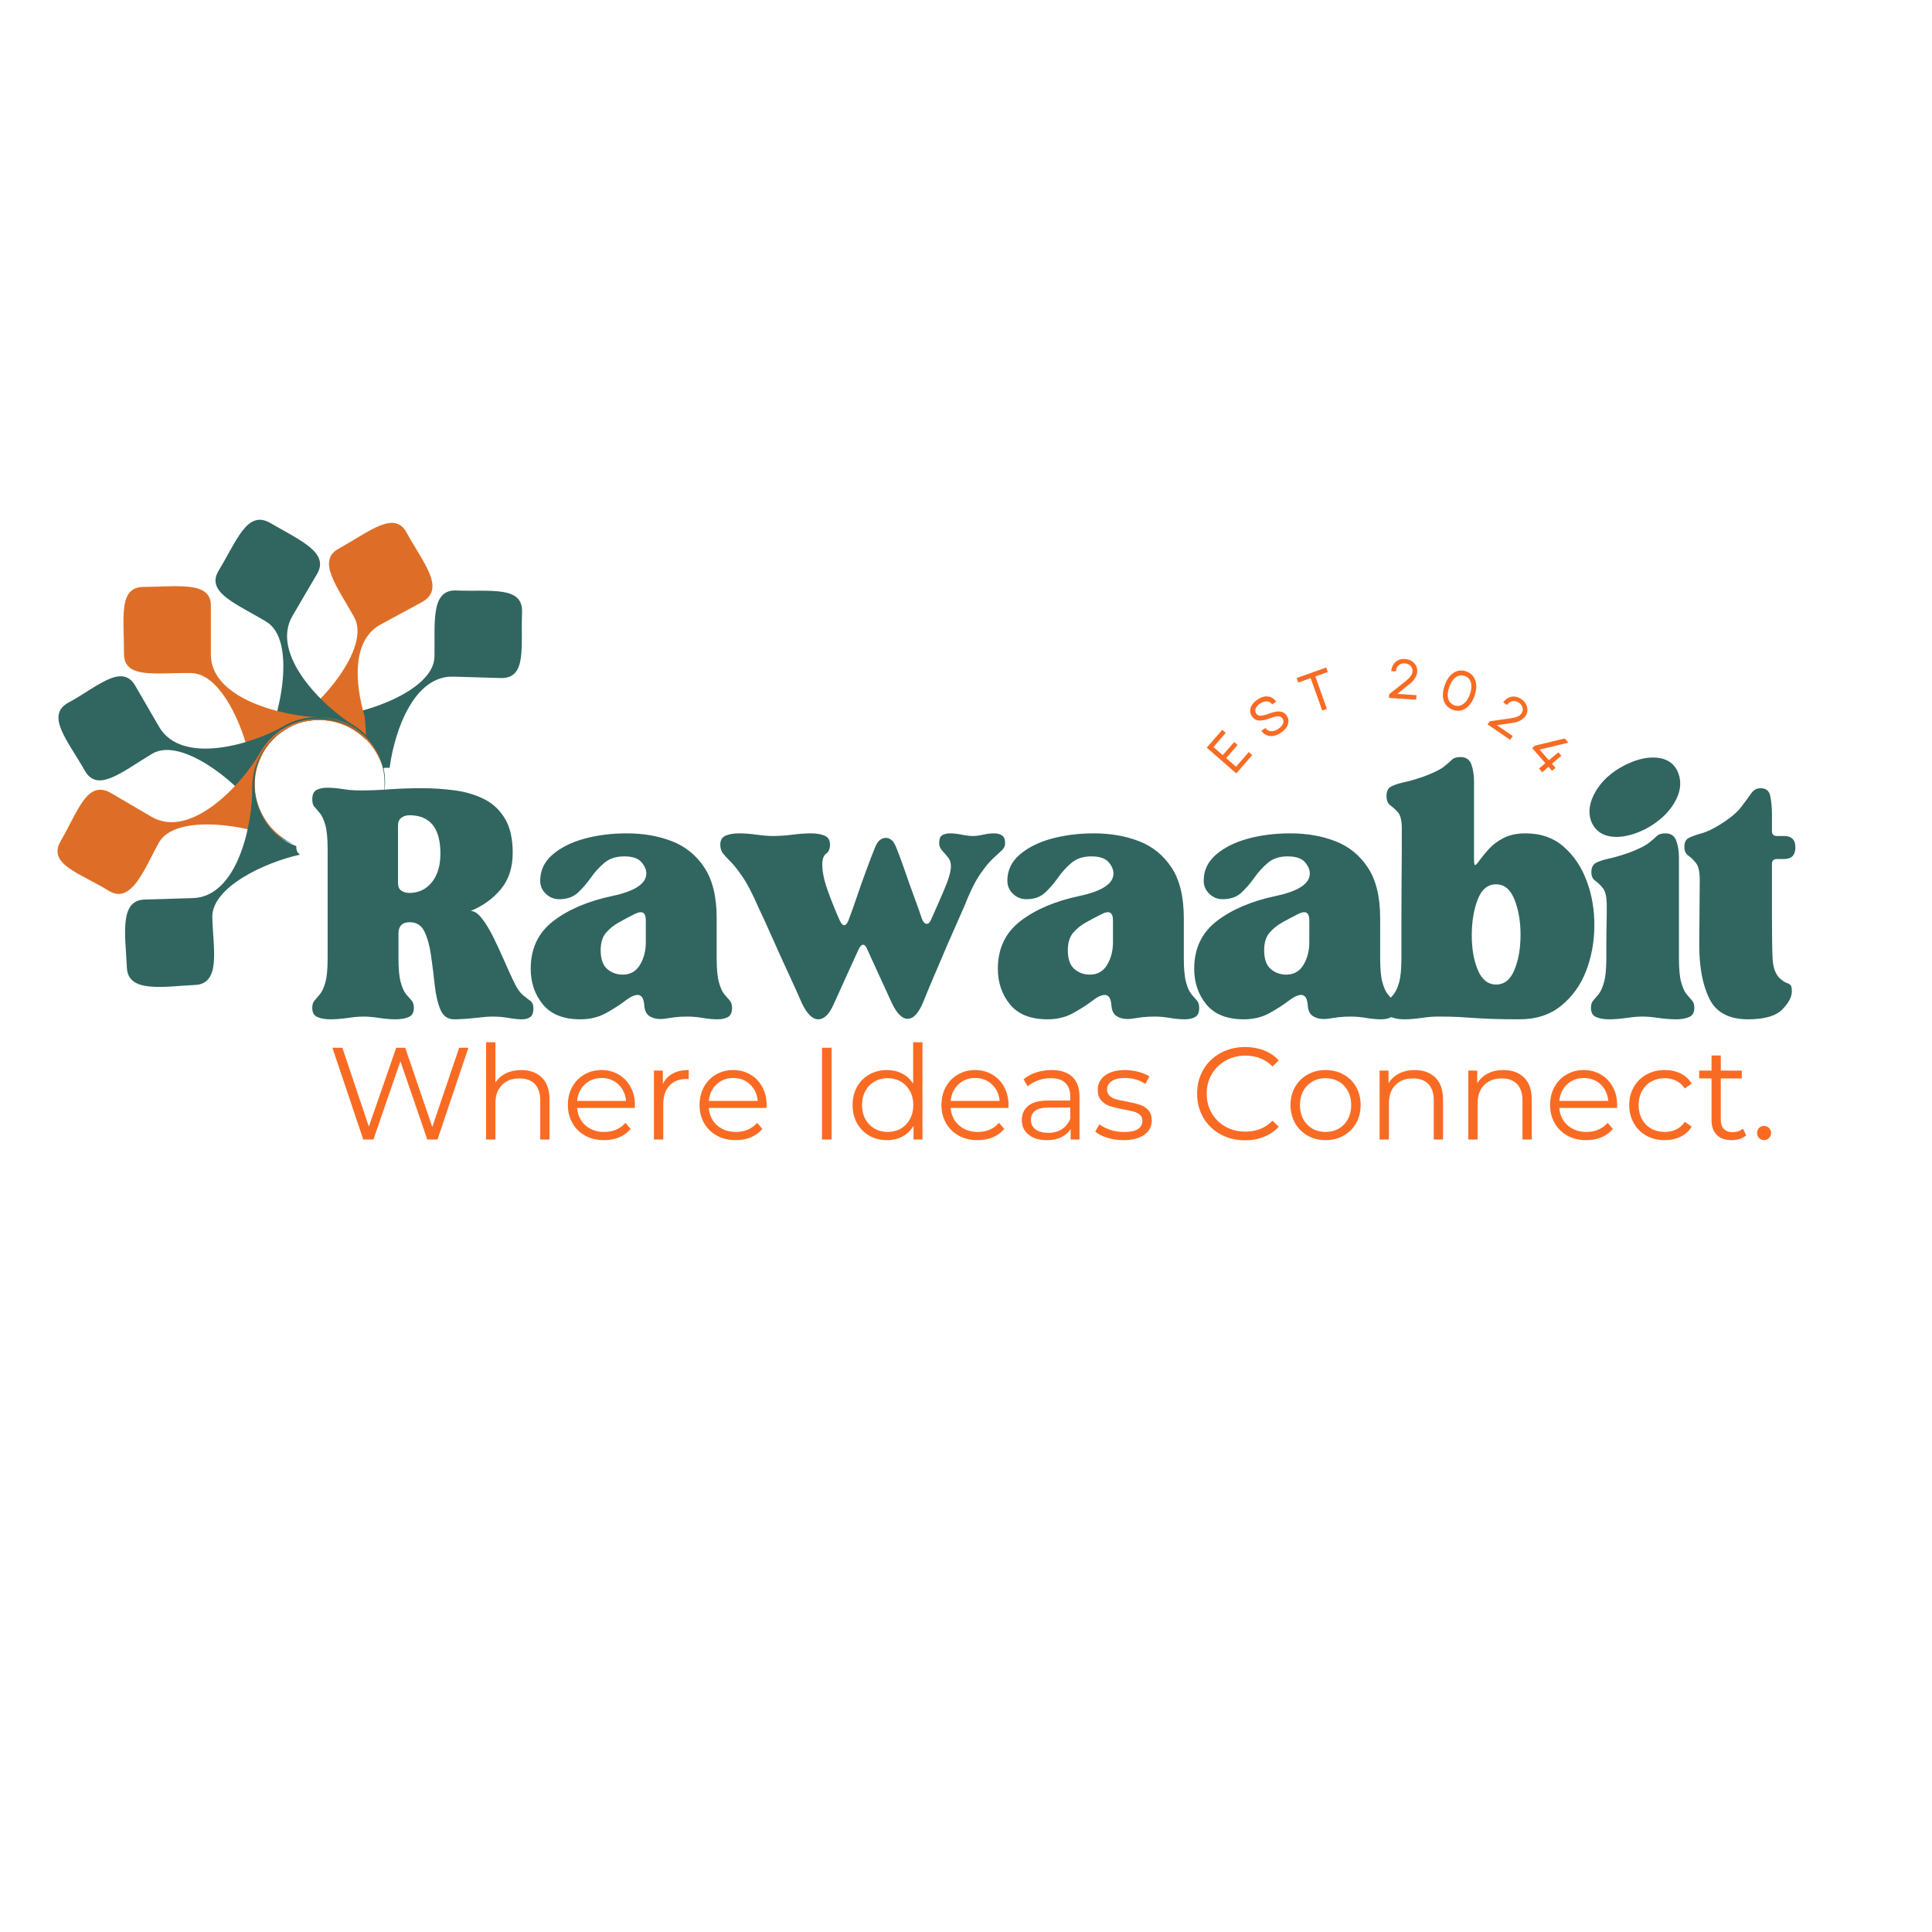 <svg xmlns="http://www.w3.org/2000/svg" xmlns:xlink="http://www.w3.org/1999/xlink" width="500" zoomAndPan="magnify" viewBox="0 0 375 375" height="500" preserveAspectRatio="xMidYMid meet" version="1.0"><defs><g/></defs><path fill="#30665f" d="M 101.332 118.758 C 101.473 113.645 95.113 114.887 88.477 114.609 C 83.504 114.473 84.469 121.105 84.332 127.465 C 84.195 134.375 69.266 139.215 62.906 139.074 C 63.32 139.074 56.551 138.387 52.402 144.191 C 54.613 141.426 58.07 139.629 61.941 139.629 C 68.438 139.492 72.996 143.914 74.379 149.168 C 74.52 149.027 74.656 149.027 74.793 149.027 L 75.625 149.027 C 76.59 141.84 80.324 131.059 88.062 131.336 L 97.324 131.613 C 102.301 131.613 101.055 125.531 101.332 118.758 Z M 101.332 118.758 " fill-opacity="1" fill-rule="evenodd"/><path fill="#de6e27" d="M 78.941 103.414 C 76.59 98.992 71.754 103.137 65.809 106.457 C 61.387 108.805 65.395 113.781 68.711 119.727 C 72.168 125.809 61.664 137.555 56.133 140.598 C 56.551 140.598 51.297 142.395 49.914 148.891 C 51.297 143.637 56.133 139.766 61.801 139.766 C 65.535 139.766 68.711 141.289 71.062 143.637 C 71.062 142.117 70.926 140.598 70.785 139.074 C 68.852 132.578 68.297 124.285 73.828 121.246 L 81.98 116.824 C 86.543 114.195 82.121 109.219 78.941 103.414 Z M 78.941 103.414 " fill-opacity="1" fill-rule="evenodd"/><path fill="#30665f" d="M 51.16 145.02 C 54.336 139.629 57.656 124.285 51.711 120.691 C 46.043 117.238 39.824 115.027 42.449 110.742 C 46.043 104.797 47.98 98.992 52.402 101.48 C 58.348 104.934 64.012 107.285 61.523 111.434 L 56.824 119.449 C 52.266 127.051 62.906 137.277 68.574 140.734 C 73.273 143.637 75.484 149.027 74.52 154.141 C 76.73 134.793 47.148 135.066 49.5 154.281 C 48.254 148.059 51.574 145.02 51.16 145.02 Z M 51.16 145.02 " fill-opacity="1" fill-rule="evenodd"/><path fill="#de6e27" d="M 49.086 151.793 C 49.086 145.574 43.973 130.645 37.059 130.645 C 30.426 130.508 24.066 131.887 24.066 126.914 C 24.066 119.586 22.961 113.918 27.938 113.918 C 34.297 113.918 41.066 112.676 40.93 117.652 L 40.93 126.914 C 40.793 135.758 55.305 139.074 61.941 139.215 C 67.883 139.215 72.859 143.359 74.242 148.891 C 72.582 143.5 67.605 139.629 61.941 139.629 C 51.711 139.766 45.77 151.516 51.988 159.809 C 48.395 155.664 49.223 151.793 49.086 151.793 Z M 49.086 151.793 " fill-opacity="1" fill-rule="evenodd"/><path fill="#30665f" d="M 50.605 158.426 C 47.566 153.035 35.539 142.809 29.598 146.262 C 23.789 149.719 18.953 154.004 16.465 149.582 C 13.148 143.777 8.863 138.938 13.148 136.449 C 18.816 133.41 23.652 128.57 26.277 133.133 L 30.84 141.012 C 35.262 148.75 49.363 144.328 55.168 140.871 C 60.559 137.832 67.191 139.074 71.199 143.5 C 63.047 135.207 49.223 141.012 49.363 152.344 C 49.5 157.461 52.539 161.883 56.965 163.816 C 52.266 162.16 50.605 158.426 50.605 158.426 Z M 50.605 158.426 " fill-opacity="1" fill-rule="evenodd"/><path fill="#de6e27" d="M 54.754 162.574 C 51.711 160.363 49.5 156.77 49.363 152.484 C 49.223 144.051 57.379 137.969 65.258 140.184 C 59.59 138.387 53.508 140.734 50.469 146.125 C 47.148 151.93 37.199 162.988 29.457 158.566 L 21.441 153.867 C 16.879 151.379 15.223 157.32 11.766 163.266 C 9.141 167.828 15.637 169.484 21.164 172.941 C 25.586 175.566 28.074 168.516 30.84 163.543 C 34.156 157.734 48.809 160.223 54.613 163.125 C 54.754 162.988 54.754 162.852 54.754 162.574 Z M 54.754 162.574 " fill-opacity="1" fill-rule="nonzero"/><path fill="#30665f" d="M 58.207 165.891 C 58.07 165.754 57.93 165.613 57.793 165.477 C 57.516 165.062 57.516 164.648 57.516 164.234 C 47.566 160.641 45.906 145.297 57.238 140.734 C 52.266 142.531 48.945 147.371 48.945 152.898 C 49.086 159.672 46.184 174.184 37.336 174.324 L 28.074 174.598 C 23.098 174.738 24.344 181.512 24.621 187.73 C 24.758 192.844 31.809 191.461 37.75 191.188 C 43.004 191.047 41.344 184 41.207 178.055 C 41.066 172.25 51.297 167.41 58.207 165.891 Z M 58.207 165.891 " fill-opacity="1" fill-rule="evenodd"/><g fill="#f96b23" fill-opacity="1"><g transform="translate(63.576, 221.178)"><g><path d="M 27.344 -17.812 L 21.344 0 L 19.359 0 L 14.141 -15.188 L 8.906 0 L 6.938 0 L 0.938 -17.812 L 2.875 -17.812 L 8.016 -2.5 L 13.328 -17.812 L 15.078 -17.812 L 20.328 -2.422 L 25.547 -17.812 Z M 27.344 -17.812 "/></g></g></g><g fill="#f96b23" fill-opacity="1"><g transform="translate(91.833, 221.178)"><g><path d="M 9.328 -13.484 C 11.016 -13.484 12.352 -12.992 13.344 -12.016 C 14.332 -11.047 14.828 -9.629 14.828 -7.766 L 14.828 0 L 13.031 0 L 13.031 -7.578 C 13.031 -8.973 12.68 -10.035 11.984 -10.766 C 11.285 -11.492 10.289 -11.859 9 -11.859 C 7.562 -11.859 6.422 -11.426 5.578 -10.562 C 4.742 -9.707 4.328 -8.523 4.328 -7.016 L 4.328 0 L 2.516 0 L 2.516 -18.875 L 4.328 -18.875 L 4.328 -11.047 C 4.816 -11.816 5.492 -12.414 6.359 -12.844 C 7.223 -13.27 8.211 -13.484 9.328 -13.484 Z M 9.328 -13.484 "/></g></g></g><g fill="#f96b23" fill-opacity="1"><g transform="translate(109.051, 221.178)"><g><path d="M 14.172 -6.125 L 2.969 -6.125 C 3.07 -4.738 3.609 -3.613 4.578 -2.75 C 5.547 -1.895 6.766 -1.469 8.234 -1.469 C 9.066 -1.469 9.832 -1.613 10.531 -1.906 C 11.227 -2.207 11.832 -2.648 12.344 -3.234 L 13.359 -2.062 C 12.766 -1.344 12.02 -0.797 11.125 -0.422 C 10.238 -0.055 9.258 0.125 8.188 0.125 C 6.812 0.125 5.594 -0.164 4.531 -0.75 C 3.477 -1.332 2.656 -2.141 2.062 -3.172 C 1.469 -4.211 1.172 -5.383 1.172 -6.688 C 1.172 -8 1.453 -9.172 2.016 -10.203 C 2.586 -11.234 3.367 -12.035 4.359 -12.609 C 5.348 -13.191 6.461 -13.484 7.703 -13.484 C 8.941 -13.484 10.051 -13.191 11.031 -12.609 C 12.02 -12.035 12.789 -11.234 13.344 -10.203 C 13.906 -9.18 14.188 -8.008 14.188 -6.688 Z M 7.703 -11.938 C 6.422 -11.938 5.344 -11.523 4.469 -10.703 C 3.594 -9.879 3.094 -8.805 2.969 -7.484 L 12.469 -7.484 C 12.344 -8.805 11.844 -9.879 10.969 -10.703 C 10.102 -11.523 9.016 -11.938 7.703 -11.938 Z M 7.703 -11.938 "/></g></g></g><g fill="#f96b23" fill-opacity="1"><g transform="translate(124.413, 221.178)"><g><path d="M 4.25 -10.766 C 4.676 -11.66 5.305 -12.336 6.141 -12.797 C 6.984 -13.254 8.023 -13.484 9.266 -13.484 L 9.266 -11.734 L 8.828 -11.75 C 7.422 -11.75 6.316 -11.316 5.516 -10.453 C 4.723 -9.586 4.328 -8.375 4.328 -6.812 L 4.328 0 L 2.516 0 L 2.516 -13.375 L 4.25 -13.375 Z M 4.25 -10.766 "/></g></g></g><g fill="#f96b23" fill-opacity="1"><g transform="translate(134.612, 221.178)"><g><path d="M 14.172 -6.125 L 2.969 -6.125 C 3.07 -4.738 3.609 -3.613 4.578 -2.75 C 5.547 -1.895 6.766 -1.469 8.234 -1.469 C 9.066 -1.469 9.832 -1.613 10.531 -1.906 C 11.227 -2.207 11.832 -2.648 12.344 -3.234 L 13.359 -2.062 C 12.766 -1.344 12.02 -0.797 11.125 -0.422 C 10.238 -0.055 9.258 0.125 8.188 0.125 C 6.812 0.125 5.594 -0.164 4.531 -0.75 C 3.477 -1.332 2.656 -2.141 2.062 -3.172 C 1.469 -4.211 1.172 -5.383 1.172 -6.688 C 1.172 -8 1.453 -9.172 2.016 -10.203 C 2.586 -11.234 3.367 -12.035 4.359 -12.609 C 5.348 -13.191 6.461 -13.484 7.703 -13.484 C 8.941 -13.484 10.051 -13.191 11.031 -12.609 C 12.02 -12.035 12.789 -11.234 13.344 -10.203 C 13.906 -9.18 14.188 -8.008 14.188 -6.688 Z M 7.703 -11.938 C 6.422 -11.938 5.344 -11.523 4.469 -10.703 C 3.594 -9.879 3.094 -8.805 2.969 -7.484 L 12.469 -7.484 C 12.344 -8.805 11.844 -9.879 10.969 -10.703 C 10.102 -11.523 9.016 -11.938 7.703 -11.938 Z M 7.703 -11.938 "/></g></g></g><g fill="#f96b23" fill-opacity="1"><g transform="translate(149.973, 221.178)"><g/></g></g><g fill="#f96b23" fill-opacity="1"><g transform="translate(156.637, 221.178)"><g><path d="M 2.906 -17.812 L 4.781 -17.812 L 4.781 0 L 2.906 0 Z M 2.906 -17.812 "/></g></g></g><g fill="#f96b23" fill-opacity="1"><g transform="translate(164.318, 221.178)"><g><path d="M 14.734 -18.875 L 14.734 0 L 13 0 L 13 -2.641 C 12.457 -1.742 11.738 -1.055 10.844 -0.578 C 9.957 -0.109 8.953 0.125 7.828 0.125 C 6.578 0.125 5.441 -0.16 4.422 -0.734 C 3.41 -1.316 2.613 -2.125 2.031 -3.156 C 1.457 -4.188 1.172 -5.363 1.172 -6.688 C 1.172 -8.008 1.457 -9.188 2.031 -10.219 C 2.613 -11.258 3.41 -12.062 4.422 -12.625 C 5.441 -13.195 6.578 -13.484 7.828 -13.484 C 8.922 -13.484 9.898 -13.258 10.766 -12.812 C 11.641 -12.363 12.359 -11.707 12.922 -10.844 L 12.922 -18.875 Z M 7.984 -1.469 C 8.922 -1.469 9.766 -1.68 10.516 -2.109 C 11.273 -2.547 11.867 -3.16 12.297 -3.953 C 12.734 -4.754 12.953 -5.664 12.953 -6.688 C 12.953 -7.707 12.734 -8.613 12.297 -9.406 C 11.867 -10.207 11.273 -10.82 10.516 -11.25 C 9.766 -11.688 8.922 -11.906 7.984 -11.906 C 7.035 -11.906 6.18 -11.688 5.422 -11.25 C 4.672 -10.82 4.078 -10.207 3.641 -9.406 C 3.211 -8.613 3 -7.707 3 -6.688 C 3 -5.664 3.211 -4.754 3.641 -3.953 C 4.078 -3.16 4.672 -2.547 5.422 -2.109 C 6.18 -1.68 7.035 -1.469 7.984 -1.469 Z M 7.984 -1.469 "/></g></g></g><g fill="#f96b23" fill-opacity="1"><g transform="translate(181.561, 221.178)"><g><path d="M 14.172 -6.125 L 2.969 -6.125 C 3.07 -4.738 3.609 -3.613 4.578 -2.75 C 5.547 -1.895 6.766 -1.469 8.234 -1.469 C 9.066 -1.469 9.832 -1.613 10.531 -1.906 C 11.227 -2.207 11.832 -2.648 12.344 -3.234 L 13.359 -2.062 C 12.766 -1.344 12.02 -0.797 11.125 -0.422 C 10.238 -0.055 9.258 0.125 8.188 0.125 C 6.812 0.125 5.594 -0.164 4.531 -0.75 C 3.477 -1.332 2.656 -2.141 2.062 -3.172 C 1.469 -4.211 1.172 -5.383 1.172 -6.688 C 1.172 -8 1.453 -9.172 2.016 -10.203 C 2.586 -11.234 3.367 -12.035 4.359 -12.609 C 5.348 -13.191 6.461 -13.484 7.703 -13.484 C 8.941 -13.484 10.051 -13.191 11.031 -12.609 C 12.02 -12.035 12.789 -11.234 13.344 -10.203 C 13.906 -9.18 14.188 -8.008 14.188 -6.688 Z M 7.703 -11.938 C 6.422 -11.938 5.344 -11.523 4.469 -10.703 C 3.594 -9.879 3.094 -8.805 2.969 -7.484 L 12.469 -7.484 C 12.344 -8.805 11.844 -9.879 10.969 -10.703 C 10.102 -11.523 9.016 -11.938 7.703 -11.938 Z M 7.703 -11.938 "/></g></g></g><g fill="#f96b23" fill-opacity="1"><g transform="translate(196.923, 221.178)"><g><path d="M 7.203 -13.484 C 8.941 -13.484 10.273 -13.047 11.203 -12.172 C 12.141 -11.297 12.609 -10.004 12.609 -8.297 L 12.609 0 L 10.891 0 L 10.891 -2.078 C 10.484 -1.391 9.883 -0.848 9.094 -0.453 C 8.301 -0.066 7.363 0.125 6.281 0.125 C 4.789 0.125 3.602 -0.227 2.719 -0.938 C 1.844 -1.656 1.406 -2.598 1.406 -3.766 C 1.406 -4.898 1.812 -5.816 2.625 -6.516 C 3.445 -7.211 4.758 -7.562 6.562 -7.562 L 10.812 -7.562 L 10.812 -8.375 C 10.812 -9.52 10.488 -10.395 9.844 -11 C 9.195 -11.602 8.254 -11.906 7.016 -11.906 C 6.172 -11.906 5.359 -11.766 4.578 -11.484 C 3.797 -11.203 3.125 -10.816 2.562 -10.328 L 1.75 -11.672 C 2.426 -12.254 3.238 -12.703 4.188 -13.016 C 5.145 -13.328 6.148 -13.484 7.203 -13.484 Z M 6.562 -1.297 C 7.582 -1.297 8.457 -1.531 9.188 -2 C 9.914 -2.469 10.457 -3.141 10.812 -4.016 L 10.812 -6.203 L 6.609 -6.203 C 4.328 -6.203 3.188 -5.406 3.188 -3.812 C 3.188 -3.031 3.477 -2.414 4.062 -1.969 C 4.656 -1.52 5.488 -1.297 6.562 -1.297 Z M 6.562 -1.297 "/></g></g></g><g fill="#f96b23" fill-opacity="1"><g transform="translate(211.929, 221.178)"><g><path d="M 6.109 0.125 C 5.023 0.125 3.984 -0.031 2.984 -0.344 C 1.992 -0.656 1.219 -1.051 0.656 -1.531 L 1.469 -2.953 C 2.031 -2.516 2.734 -2.156 3.578 -1.875 C 4.43 -1.594 5.316 -1.453 6.234 -1.453 C 7.453 -1.453 8.352 -1.641 8.938 -2.016 C 9.52 -2.398 9.812 -2.941 9.812 -3.641 C 9.812 -4.129 9.648 -4.516 9.328 -4.797 C 9.016 -5.078 8.609 -5.285 8.109 -5.422 C 7.617 -5.566 6.969 -5.707 6.156 -5.844 C 5.07 -6.051 4.195 -6.258 3.531 -6.469 C 2.875 -6.688 2.312 -7.047 1.844 -7.547 C 1.375 -8.055 1.141 -8.766 1.141 -9.672 C 1.141 -10.785 1.602 -11.695 2.531 -12.406 C 3.469 -13.125 4.77 -13.484 6.438 -13.484 C 7.301 -13.484 8.164 -13.367 9.031 -13.141 C 9.895 -12.91 10.609 -12.609 11.172 -12.234 L 10.375 -10.781 C 9.27 -11.551 7.957 -11.938 6.438 -11.938 C 5.281 -11.938 4.41 -11.727 3.828 -11.312 C 3.242 -10.906 2.953 -10.375 2.953 -9.719 C 2.953 -9.207 3.113 -8.797 3.438 -8.484 C 3.77 -8.18 4.18 -7.957 4.672 -7.812 C 5.172 -7.676 5.852 -7.531 6.719 -7.375 C 7.781 -7.176 8.633 -6.973 9.281 -6.766 C 9.926 -6.566 10.477 -6.219 10.938 -5.719 C 11.395 -5.227 11.625 -4.551 11.625 -3.688 C 11.625 -2.52 11.133 -1.594 10.156 -0.906 C 9.188 -0.219 7.836 0.125 6.109 0.125 Z M 6.109 0.125 "/></g></g></g><g fill="#f96b23" fill-opacity="1"><g transform="translate(224.366, 221.178)"><g/></g></g><g fill="#f96b23" fill-opacity="1"><g transform="translate(231.029, 221.178)"><g><path d="M 10.641 0.156 C 8.867 0.156 7.273 -0.234 5.859 -1.016 C 4.441 -1.797 3.332 -2.875 2.531 -4.25 C 1.727 -5.633 1.328 -7.188 1.328 -8.906 C 1.328 -10.613 1.727 -12.16 2.531 -13.547 C 3.332 -14.93 4.445 -16.008 5.875 -16.781 C 7.301 -17.562 8.895 -17.953 10.656 -17.953 C 11.977 -17.953 13.195 -17.734 14.312 -17.297 C 15.438 -16.859 16.391 -16.211 17.172 -15.359 L 15.969 -14.172 C 14.582 -15.578 12.828 -16.281 10.703 -16.281 C 9.297 -16.281 8.016 -15.957 6.859 -15.312 C 5.711 -14.664 4.812 -13.781 4.156 -12.656 C 3.508 -11.539 3.188 -10.289 3.188 -8.906 C 3.188 -7.508 3.508 -6.25 4.156 -5.125 C 4.812 -4.008 5.711 -3.129 6.859 -2.484 C 8.016 -1.848 9.297 -1.531 10.703 -1.531 C 12.848 -1.531 14.602 -2.238 15.969 -3.656 L 17.172 -2.469 C 16.391 -1.625 15.43 -0.973 14.297 -0.516 C 13.172 -0.066 11.953 0.156 10.641 0.156 Z M 10.641 0.156 "/></g></g></g><g fill="#f96b23" fill-opacity="1"><g transform="translate(249.316, 221.178)"><g><path d="M 7.984 0.125 C 6.691 0.125 5.531 -0.164 4.5 -0.75 C 3.469 -1.332 2.656 -2.141 2.062 -3.172 C 1.469 -4.211 1.172 -5.383 1.172 -6.688 C 1.172 -8 1.469 -9.172 2.062 -10.203 C 2.656 -11.234 3.469 -12.035 4.5 -12.609 C 5.531 -13.191 6.691 -13.484 7.984 -13.484 C 9.273 -13.484 10.438 -13.191 11.469 -12.609 C 12.508 -12.035 13.32 -11.234 13.906 -10.203 C 14.488 -9.172 14.781 -8 14.781 -6.688 C 14.781 -5.383 14.488 -4.211 13.906 -3.172 C 13.32 -2.141 12.508 -1.332 11.469 -0.75 C 10.438 -0.164 9.273 0.125 7.984 0.125 Z M 7.984 -1.469 C 8.93 -1.469 9.781 -1.68 10.531 -2.109 C 11.289 -2.547 11.883 -3.16 12.312 -3.953 C 12.738 -4.754 12.953 -5.664 12.953 -6.688 C 12.953 -7.707 12.738 -8.613 12.312 -9.406 C 11.883 -10.207 11.289 -10.82 10.531 -11.25 C 9.781 -11.688 8.93 -11.906 7.984 -11.906 C 7.035 -11.906 6.18 -11.688 5.422 -11.25 C 4.672 -10.82 4.078 -10.207 3.641 -9.406 C 3.211 -8.613 3 -7.707 3 -6.688 C 3 -5.664 3.211 -4.754 3.641 -3.953 C 4.078 -3.16 4.672 -2.547 5.422 -2.109 C 6.18 -1.68 7.035 -1.469 7.984 -1.469 Z M 7.984 -1.469 "/></g></g></g><g fill="#f96b23" fill-opacity="1"><g transform="translate(265.263, 221.178)"><g><path d="M 9.328 -13.484 C 11.016 -13.484 12.352 -12.992 13.344 -12.016 C 14.332 -11.047 14.828 -9.629 14.828 -7.766 L 14.828 0 L 13.031 0 L 13.031 -7.578 C 13.031 -8.973 12.68 -10.035 11.984 -10.766 C 11.285 -11.492 10.289 -11.859 9 -11.859 C 7.562 -11.859 6.422 -11.426 5.578 -10.562 C 4.742 -9.707 4.328 -8.523 4.328 -7.016 L 4.328 0 L 2.516 0 L 2.516 -13.375 L 4.25 -13.375 L 4.25 -10.906 C 4.738 -11.727 5.422 -12.363 6.297 -12.812 C 7.172 -13.258 8.18 -13.484 9.328 -13.484 Z M 9.328 -13.484 "/></g></g></g><g fill="#f96b23" fill-opacity="1"><g transform="translate(282.481, 221.178)"><g><path d="M 9.328 -13.484 C 11.016 -13.484 12.352 -12.992 13.344 -12.016 C 14.332 -11.047 14.828 -9.629 14.828 -7.766 L 14.828 0 L 13.031 0 L 13.031 -7.578 C 13.031 -8.973 12.68 -10.035 11.984 -10.766 C 11.285 -11.492 10.289 -11.859 9 -11.859 C 7.562 -11.859 6.422 -11.426 5.578 -10.562 C 4.742 -9.707 4.328 -8.523 4.328 -7.016 L 4.328 0 L 2.516 0 L 2.516 -13.375 L 4.25 -13.375 L 4.25 -10.906 C 4.738 -11.727 5.422 -12.363 6.297 -12.812 C 7.172 -13.258 8.18 -13.484 9.328 -13.484 Z M 9.328 -13.484 "/></g></g></g><g fill="#f96b23" fill-opacity="1"><g transform="translate(299.699, 221.178)"><g><path d="M 14.172 -6.125 L 2.969 -6.125 C 3.07 -4.738 3.609 -3.613 4.578 -2.75 C 5.547 -1.895 6.766 -1.469 8.234 -1.469 C 9.066 -1.469 9.832 -1.613 10.531 -1.906 C 11.227 -2.207 11.832 -2.648 12.344 -3.234 L 13.359 -2.062 C 12.766 -1.344 12.02 -0.797 11.125 -0.422 C 10.238 -0.055 9.258 0.125 8.188 0.125 C 6.812 0.125 5.594 -0.164 4.531 -0.75 C 3.477 -1.332 2.656 -2.141 2.062 -3.172 C 1.469 -4.211 1.172 -5.383 1.172 -6.688 C 1.172 -8 1.453 -9.172 2.016 -10.203 C 2.586 -11.234 3.367 -12.035 4.359 -12.609 C 5.348 -13.191 6.461 -13.484 7.703 -13.484 C 8.941 -13.484 10.051 -13.191 11.031 -12.609 C 12.02 -12.035 12.789 -11.234 13.344 -10.203 C 13.906 -9.18 14.188 -8.008 14.188 -6.688 Z M 7.703 -11.938 C 6.422 -11.938 5.344 -11.523 4.469 -10.703 C 3.594 -9.879 3.094 -8.805 2.969 -7.484 L 12.469 -7.484 C 12.344 -8.805 11.844 -9.879 10.969 -10.703 C 10.102 -11.523 9.016 -11.938 7.703 -11.938 Z M 7.703 -11.938 "/></g></g></g><g fill="#f96b23" fill-opacity="1"><g transform="translate(315.061, 221.178)"><g><path d="M 8.062 0.125 C 6.738 0.125 5.555 -0.16 4.516 -0.734 C 3.473 -1.316 2.656 -2.129 2.062 -3.172 C 1.469 -4.211 1.172 -5.383 1.172 -6.688 C 1.172 -8 1.469 -9.172 2.062 -10.203 C 2.656 -11.234 3.473 -12.035 4.516 -12.609 C 5.555 -13.191 6.738 -13.484 8.062 -13.484 C 9.219 -13.484 10.25 -13.258 11.156 -12.812 C 12.062 -12.363 12.773 -11.707 13.297 -10.844 L 11.953 -9.922 C 11.516 -10.578 10.957 -11.07 10.281 -11.406 C 9.602 -11.738 8.863 -11.906 8.062 -11.906 C 7.094 -11.906 6.223 -11.688 5.453 -11.25 C 4.68 -10.82 4.078 -10.207 3.641 -9.406 C 3.211 -8.613 3 -7.707 3 -6.688 C 3 -5.656 3.211 -4.742 3.641 -3.953 C 4.078 -3.16 4.68 -2.547 5.453 -2.109 C 6.223 -1.68 7.094 -1.469 8.062 -1.469 C 8.863 -1.469 9.602 -1.629 10.281 -1.953 C 10.957 -2.273 11.516 -2.77 11.953 -3.438 L 13.297 -2.516 C 12.773 -1.648 12.055 -0.992 11.141 -0.547 C 10.223 -0.098 9.195 0.125 8.062 0.125 Z M 8.062 0.125 "/></g></g></g><g fill="#f96b23" fill-opacity="1"><g transform="translate(329.38, 221.178)"><g><path d="M 9.562 -0.812 C 9.227 -0.508 8.812 -0.273 8.312 -0.109 C 7.812 0.047 7.285 0.125 6.734 0.125 C 5.484 0.125 4.52 -0.211 3.844 -0.891 C 3.164 -1.566 2.828 -2.523 2.828 -3.766 L 2.828 -11.859 L 0.438 -11.859 L 0.438 -13.375 L 2.828 -13.375 L 2.828 -16.312 L 4.625 -16.312 L 4.625 -13.375 L 8.703 -13.375 L 8.703 -11.859 L 4.625 -11.859 L 4.625 -3.859 C 4.625 -3.066 4.82 -2.461 5.219 -2.047 C 5.625 -1.629 6.195 -1.422 6.938 -1.422 C 7.312 -1.422 7.672 -1.477 8.016 -1.594 C 8.367 -1.719 8.672 -1.891 8.922 -2.109 Z M 9.562 -0.812 "/></g></g></g><g fill="#f96b23" fill-opacity="1"><g transform="translate(339.706, 221.178)"><g><path d="M 2.703 0.125 C 2.328 0.125 2.004 -0.008 1.734 -0.281 C 1.473 -0.551 1.344 -0.879 1.344 -1.266 C 1.344 -1.66 1.473 -1.988 1.734 -2.25 C 2.004 -2.508 2.328 -2.641 2.703 -2.641 C 3.066 -2.641 3.383 -2.508 3.656 -2.25 C 3.926 -1.988 4.062 -1.66 4.062 -1.266 C 4.062 -0.879 3.926 -0.551 3.656 -0.281 C 3.383 -0.008 3.066 0.125 2.703 0.125 Z M 2.703 0.125 "/></g></g></g><g fill="#30665f" fill-opacity="1"><g transform="translate(59.735, 197.316)"><g><path d="M 0.875 -42.141 C 0.875 -43.078 1.148 -43.691 1.703 -43.984 C 2.266 -44.273 2.953 -44.422 3.766 -44.422 C 4.703 -44.422 5.723 -44.332 6.828 -44.156 C 7.941 -43.977 9.023 -43.891 10.078 -43.891 C 11.941 -43.891 13.852 -43.961 15.812 -44.109 C 17.77 -44.254 19.891 -44.328 22.172 -44.328 C 24.391 -44.328 26.547 -44.18 28.641 -43.891 C 30.742 -43.598 32.629 -43.023 34.297 -42.172 C 35.961 -41.328 37.289 -40.07 38.281 -38.406 C 39.281 -36.75 39.781 -34.547 39.781 -31.797 C 39.781 -28.941 39.02 -26.594 37.5 -24.75 C 35.977 -22.906 34.02 -21.488 31.625 -20.5 C 32.32 -20.5 33.035 -20.031 33.766 -19.094 C 34.504 -18.164 35.238 -16.969 35.969 -15.5 C 36.695 -14.039 37.41 -12.508 38.109 -10.906 C 38.805 -9.301 39.477 -7.828 40.125 -6.484 C 40.645 -5.43 41.18 -4.672 41.734 -4.203 C 42.297 -3.734 42.781 -3.352 43.188 -3.062 C 43.594 -2.77 43.797 -2.273 43.797 -1.578 C 43.797 -0.754 43.594 -0.195 43.188 0.094 C 42.781 0.383 42.254 0.531 41.609 0.531 C 40.848 0.531 39.973 0.441 38.984 0.266 C 37.992 0.086 36.914 0 35.75 0 C 35.164 0 34.082 0.086 32.5 0.266 C 30.926 0.441 29.555 0.531 28.391 0.531 C 27.16 0.531 26.281 -0.094 25.75 -1.344 C 25.227 -2.602 24.863 -4.164 24.656 -6.031 C 24.457 -7.906 24.223 -9.789 23.953 -11.688 C 23.691 -13.594 23.27 -15.172 22.688 -16.422 C 22.102 -17.68 21.141 -18.312 19.797 -18.312 C 18.336 -18.312 17.609 -17.582 17.609 -16.125 L 17.609 -11.297 C 17.609 -9.254 17.754 -7.707 18.047 -6.656 C 18.336 -5.602 18.688 -4.828 19.094 -4.328 C 19.508 -3.836 19.863 -3.43 20.156 -3.109 C 20.445 -2.785 20.594 -2.305 20.594 -1.672 C 20.594 -0.785 20.254 -0.195 19.578 0.094 C 18.91 0.383 18.078 0.531 17.078 0.531 C 16.086 0.531 15.008 0.441 13.844 0.266 C 12.676 0.086 11.68 0 10.859 0 C 9.984 0 8.945 0.086 7.75 0.266 C 6.551 0.441 5.426 0.531 4.375 0.531 C 3.383 0.531 2.551 0.383 1.875 0.094 C 1.207 -0.195 0.875 -0.785 0.875 -1.672 C 0.875 -2.305 1.02 -2.785 1.312 -3.109 C 1.602 -3.43 1.953 -3.836 2.359 -4.328 C 2.773 -4.828 3.129 -5.602 3.422 -6.656 C 3.711 -7.707 3.859 -9.254 3.859 -11.297 L 3.859 -32.5 C 3.859 -34.539 3.711 -36.086 3.422 -37.141 C 3.129 -38.191 2.773 -38.969 2.359 -39.469 C 1.953 -39.969 1.602 -40.375 1.312 -40.688 C 1.02 -41.008 0.875 -41.492 0.875 -42.141 Z M 17.516 -25.938 C 17.516 -25.227 17.734 -24.727 18.172 -24.438 C 18.617 -24.145 19.133 -24 19.719 -24 C 21.52 -24 22.973 -24.688 24.078 -26.062 C 25.191 -27.438 25.75 -29.289 25.75 -31.625 C 25.75 -36.594 23.738 -39.078 19.719 -39.078 C 19.133 -39.078 18.617 -38.914 18.172 -38.594 C 17.734 -38.27 17.516 -37.758 17.516 -37.062 Z M 17.516 -25.938 "/></g></g></g><g fill="#30665f" fill-opacity="1"><g transform="translate(101.261, 197.316)"><g><path d="M 11.391 0.531 C 8.117 0.531 5.691 -0.43 4.109 -2.359 C 2.535 -4.285 1.75 -6.594 1.75 -9.281 C 1.75 -13.195 3.207 -16.281 6.125 -18.531 C 9.051 -20.781 12.848 -22.398 17.516 -23.391 C 21.961 -24.328 24.188 -25.785 24.188 -27.766 C 24.188 -28.523 23.863 -29.27 23.219 -30 C 22.57 -30.727 21.461 -31.094 19.891 -31.094 C 18.305 -31.094 17.02 -30.672 16.031 -29.828 C 15.039 -28.984 14.164 -28.02 13.406 -26.938 C 12.645 -25.852 11.812 -24.891 10.906 -24.047 C 10 -23.203 8.785 -22.781 7.266 -22.781 C 6.273 -22.781 5.414 -23.129 4.688 -23.828 C 3.957 -24.523 3.594 -25.375 3.594 -26.375 C 3.594 -28.352 4.379 -30.031 5.953 -31.406 C 7.535 -32.781 9.594 -33.816 12.125 -34.516 C 14.664 -35.211 17.426 -35.562 20.406 -35.562 C 23.625 -35.562 26.547 -35.051 29.172 -34.031 C 31.797 -33.008 33.895 -31.301 35.469 -28.906 C 37.051 -26.508 37.844 -23.238 37.844 -19.094 L 37.844 -11.297 C 37.844 -9.254 37.988 -7.707 38.281 -6.656 C 38.57 -5.602 38.922 -4.828 39.328 -4.328 C 39.742 -3.836 40.098 -3.43 40.391 -3.109 C 40.68 -2.785 40.828 -2.305 40.828 -1.672 C 40.828 -0.785 40.562 -0.195 40.031 0.094 C 39.508 0.383 38.836 0.531 38.016 0.531 C 37.141 0.531 36.176 0.441 35.125 0.266 C 34.07 0.086 33.109 0 32.234 0 C 31.305 0 30.488 0.039 29.781 0.125 C 29.082 0.219 28.352 0.32 27.594 0.438 C 26.656 0.551 25.82 0.43 25.094 0.078 C 24.363 -0.266 23.941 -0.906 23.828 -1.844 C 23.766 -2.77 23.617 -3.395 23.391 -3.719 C 23.16 -4.039 22.867 -4.203 22.516 -4.203 C 21.867 -4.203 21.035 -3.805 20.016 -3.016 C 18.992 -2.234 17.766 -1.445 16.328 -0.656 C 14.898 0.133 13.254 0.531 11.391 0.531 Z M 15.328 -12.875 C 15.328 -11.188 15.75 -9.973 16.594 -9.234 C 17.445 -8.504 18.457 -8.141 19.625 -8.141 C 21.082 -8.141 22.191 -8.77 22.953 -10.031 C 23.711 -11.289 24.094 -12.766 24.094 -14.453 L 24.094 -18.656 C 24.094 -20.238 23.363 -20.648 21.906 -19.891 C 20.969 -19.422 19.988 -18.906 18.969 -18.344 C 17.945 -17.789 17.082 -17.102 16.375 -16.281 C 15.676 -15.469 15.328 -14.332 15.328 -12.875 Z M 15.328 -12.875 "/></g></g></g><g fill="#30665f" fill-opacity="1"><g transform="translate(139.37, 197.316)"><g><path d="M 7.797 -21.281 C 6.68 -23.852 5.672 -25.797 4.766 -27.109 C 3.867 -28.43 3.098 -29.41 2.453 -30.047 C 1.805 -30.691 1.305 -31.234 0.953 -31.672 C 0.609 -32.109 0.438 -32.676 0.438 -33.375 C 0.438 -34.25 0.785 -34.832 1.484 -35.125 C 2.191 -35.414 3.039 -35.562 4.031 -35.562 C 5.133 -35.562 6.301 -35.473 7.531 -35.297 C 8.758 -35.129 9.812 -35.047 10.688 -35.047 C 11.801 -35.047 13.031 -35.129 14.375 -35.297 C 15.719 -35.473 16.941 -35.562 18.047 -35.562 C 19.098 -35.562 19.973 -35.414 20.672 -35.125 C 21.379 -34.832 21.734 -34.25 21.734 -33.375 C 21.734 -32.562 21.484 -31.977 20.984 -31.625 C 20.484 -31.27 20.234 -30.57 20.234 -29.531 C 20.234 -28.062 20.613 -26.289 21.375 -24.219 C 22.133 -22.145 22.895 -20.266 23.656 -18.578 C 23.945 -17.992 24.238 -17.711 24.531 -17.734 C 24.82 -17.766 25.082 -18.07 25.312 -18.656 C 25.781 -19.883 26.305 -21.359 26.891 -23.078 C 27.473 -24.805 28.086 -26.547 28.734 -28.297 C 29.379 -30.047 29.961 -31.566 30.484 -32.859 C 30.773 -33.555 31.098 -34.035 31.453 -34.297 C 31.805 -34.555 32.188 -34.688 32.594 -34.688 C 32.938 -34.688 33.285 -34.555 33.641 -34.297 C 33.992 -34.035 34.316 -33.523 34.609 -32.766 C 35.129 -31.484 35.68 -29.992 36.266 -28.297 C 36.848 -26.598 37.445 -24.914 38.062 -23.25 C 38.676 -21.594 39.188 -20.148 39.594 -18.922 C 39.832 -18.336 40.125 -18.031 40.469 -18 C 40.82 -17.969 41.117 -18.25 41.359 -18.844 C 42.172 -20.645 43.016 -22.566 43.891 -24.609 C 44.766 -26.66 45.203 -28.18 45.203 -29.172 C 45.203 -29.867 45.008 -30.453 44.625 -30.922 C 44.25 -31.391 43.867 -31.828 43.484 -32.234 C 43.109 -32.648 42.922 -33.117 42.922 -33.641 C 42.922 -34.461 43.125 -34.988 43.531 -35.219 C 43.945 -35.445 44.445 -35.562 45.031 -35.562 C 45.727 -35.562 46.5 -35.473 47.344 -35.297 C 48.195 -35.129 48.914 -35.047 49.5 -35.047 C 50.02 -35.047 50.66 -35.129 51.422 -35.297 C 52.18 -35.473 52.91 -35.562 53.609 -35.562 C 54.203 -35.562 54.703 -35.43 55.109 -35.172 C 55.516 -34.91 55.719 -34.398 55.719 -33.641 C 55.719 -33.117 55.516 -32.664 55.109 -32.281 C 54.703 -31.906 54.129 -31.379 53.391 -30.703 C 52.66 -30.035 51.812 -29 50.844 -27.594 C 49.883 -26.195 48.879 -24.156 47.828 -21.469 L 44.859 -14.719 C 44.617 -14.195 44.223 -13.273 43.672 -11.953 C 43.117 -10.641 42.488 -9.164 41.781 -7.531 C 41.082 -5.895 40.414 -4.289 39.781 -2.719 C 38.895 -0.613 37.898 0.438 36.797 0.438 C 35.742 0.438 34.723 -0.582 33.734 -2.625 C 32.91 -4.438 32.062 -6.289 31.188 -8.188 C 30.312 -10.082 29.582 -11.676 29 -12.969 C 28.758 -13.613 28.477 -13.938 28.156 -13.938 C 27.844 -13.938 27.539 -13.613 27.25 -12.969 C 26.664 -11.676 25.93 -10.066 25.047 -8.141 C 24.172 -6.211 23.328 -4.348 22.516 -2.547 C 21.641 -0.492 20.617 0.531 19.453 0.531 C 18.336 0.531 17.285 -0.492 16.297 -2.547 C 15.535 -4.297 14.703 -6.145 13.797 -8.094 C 12.891 -10.051 12.023 -11.953 11.203 -13.797 C 10.391 -15.641 9.676 -17.234 9.062 -18.578 C 8.445 -19.922 8.023 -20.82 7.797 -21.281 Z M 7.797 -21.281 "/></g></g></g><g fill="#30665f" fill-opacity="1"><g transform="translate(191.934, 197.316)"><g><path d="M 11.391 0.531 C 8.117 0.531 5.691 -0.43 4.109 -2.359 C 2.535 -4.285 1.75 -6.594 1.75 -9.281 C 1.75 -13.195 3.207 -16.281 6.125 -18.531 C 9.051 -20.781 12.848 -22.398 17.516 -23.391 C 21.961 -24.328 24.188 -25.785 24.188 -27.766 C 24.188 -28.523 23.863 -29.27 23.219 -30 C 22.57 -30.727 21.461 -31.094 19.891 -31.094 C 18.305 -31.094 17.02 -30.672 16.031 -29.828 C 15.039 -28.984 14.164 -28.02 13.406 -26.938 C 12.645 -25.852 11.812 -24.891 10.906 -24.047 C 10 -23.203 8.785 -22.781 7.266 -22.781 C 6.273 -22.781 5.414 -23.129 4.688 -23.828 C 3.957 -24.523 3.594 -25.375 3.594 -26.375 C 3.594 -28.352 4.379 -30.031 5.953 -31.406 C 7.535 -32.781 9.594 -33.816 12.125 -34.516 C 14.664 -35.211 17.426 -35.562 20.406 -35.562 C 23.625 -35.562 26.547 -35.051 29.172 -34.031 C 31.797 -33.008 33.895 -31.301 35.469 -28.906 C 37.051 -26.508 37.844 -23.238 37.844 -19.094 L 37.844 -11.297 C 37.844 -9.254 37.988 -7.707 38.281 -6.656 C 38.57 -5.602 38.922 -4.828 39.328 -4.328 C 39.742 -3.836 40.098 -3.43 40.391 -3.109 C 40.68 -2.785 40.828 -2.305 40.828 -1.672 C 40.828 -0.785 40.562 -0.195 40.031 0.094 C 39.508 0.383 38.836 0.531 38.016 0.531 C 37.141 0.531 36.176 0.441 35.125 0.266 C 34.07 0.086 33.109 0 32.234 0 C 31.305 0 30.488 0.039 29.781 0.125 C 29.082 0.219 28.352 0.32 27.594 0.438 C 26.656 0.551 25.82 0.43 25.094 0.078 C 24.363 -0.266 23.941 -0.906 23.828 -1.844 C 23.766 -2.77 23.617 -3.395 23.391 -3.719 C 23.16 -4.039 22.867 -4.203 22.516 -4.203 C 21.867 -4.203 21.035 -3.805 20.016 -3.016 C 18.992 -2.234 17.766 -1.445 16.328 -0.656 C 14.898 0.133 13.254 0.531 11.391 0.531 Z M 15.328 -12.875 C 15.328 -11.188 15.75 -9.973 16.594 -9.234 C 17.445 -8.504 18.457 -8.141 19.625 -8.141 C 21.082 -8.141 22.191 -8.77 22.953 -10.031 C 23.711 -11.289 24.094 -12.766 24.094 -14.453 L 24.094 -18.656 C 24.094 -20.238 23.363 -20.648 21.906 -19.891 C 20.969 -19.422 19.988 -18.906 18.969 -18.344 C 17.945 -17.789 17.082 -17.102 16.375 -16.281 C 15.676 -15.469 15.328 -14.332 15.328 -12.875 Z M 15.328 -12.875 "/></g></g></g><g fill="#30665f" fill-opacity="1"><g transform="translate(230.043, 197.316)"><g><path d="M 11.391 0.531 C 8.117 0.531 5.691 -0.43 4.109 -2.359 C 2.535 -4.285 1.75 -6.594 1.75 -9.281 C 1.75 -13.195 3.207 -16.281 6.125 -18.531 C 9.051 -20.781 12.848 -22.398 17.516 -23.391 C 21.961 -24.328 24.188 -25.785 24.188 -27.766 C 24.188 -28.523 23.863 -29.27 23.219 -30 C 22.57 -30.727 21.461 -31.094 19.891 -31.094 C 18.305 -31.094 17.02 -30.672 16.031 -29.828 C 15.039 -28.984 14.164 -28.02 13.406 -26.938 C 12.645 -25.852 11.812 -24.891 10.906 -24.047 C 10 -23.203 8.785 -22.781 7.266 -22.781 C 6.273 -22.781 5.414 -23.129 4.688 -23.828 C 3.957 -24.523 3.594 -25.375 3.594 -26.375 C 3.594 -28.352 4.379 -30.031 5.953 -31.406 C 7.535 -32.781 9.594 -33.816 12.125 -34.516 C 14.664 -35.211 17.426 -35.562 20.406 -35.562 C 23.625 -35.562 26.547 -35.051 29.172 -34.031 C 31.797 -33.008 33.895 -31.301 35.469 -28.906 C 37.051 -26.508 37.844 -23.238 37.844 -19.094 L 37.844 -11.297 C 37.844 -9.254 37.988 -7.707 38.281 -6.656 C 38.57 -5.602 38.922 -4.828 39.328 -4.328 C 39.742 -3.836 40.098 -3.43 40.391 -3.109 C 40.68 -2.785 40.828 -2.305 40.828 -1.672 C 40.828 -0.785 40.562 -0.195 40.031 0.094 C 39.508 0.383 38.836 0.531 38.016 0.531 C 37.141 0.531 36.176 0.441 35.125 0.266 C 34.07 0.086 33.109 0 32.234 0 C 31.305 0 30.488 0.039 29.781 0.125 C 29.082 0.219 28.352 0.32 27.594 0.438 C 26.656 0.551 25.82 0.43 25.094 0.078 C 24.363 -0.266 23.941 -0.906 23.828 -1.844 C 23.766 -2.77 23.617 -3.395 23.391 -3.719 C 23.16 -4.039 22.867 -4.203 22.516 -4.203 C 21.867 -4.203 21.035 -3.805 20.016 -3.016 C 18.992 -2.234 17.766 -1.445 16.328 -0.656 C 14.898 0.133 13.254 0.531 11.391 0.531 Z M 15.328 -12.875 C 15.328 -11.188 15.75 -9.973 16.594 -9.234 C 17.445 -8.504 18.457 -8.141 19.625 -8.141 C 21.082 -8.141 22.191 -8.77 22.953 -10.031 C 23.711 -11.289 24.094 -12.766 24.094 -14.453 L 24.094 -18.656 C 24.094 -20.238 23.363 -20.648 21.906 -19.891 C 20.969 -19.422 19.988 -18.906 18.969 -18.344 C 17.945 -17.789 17.082 -17.102 16.375 -16.281 C 15.676 -15.469 15.328 -14.332 15.328 -12.875 Z M 15.328 -12.875 "/></g></g></g><g fill="#30665f" fill-opacity="1"><g transform="translate(268.152, 197.316)"><g><path d="M 10.859 0 C 9.984 0 8.945 0.086 7.75 0.266 C 6.551 0.441 5.426 0.531 4.375 0.531 C 3.383 0.531 2.551 0.383 1.875 0.094 C 1.207 -0.195 0.875 -0.785 0.875 -1.672 C 0.875 -2.305 1.02 -2.785 1.312 -3.109 C 1.602 -3.43 1.953 -3.836 2.359 -4.328 C 2.773 -4.828 3.129 -5.602 3.422 -6.656 C 3.711 -7.707 3.859 -9.254 3.859 -11.297 C 3.859 -13.285 3.859 -15.594 3.859 -18.219 C 3.859 -20.852 3.867 -23.469 3.891 -26.062 C 3.922 -28.664 3.938 -30.914 3.938 -32.812 C 3.938 -34.707 3.938 -35.922 3.938 -36.453 C 3.938 -38.023 3.688 -39.086 3.188 -39.641 C 2.695 -40.191 2.203 -40.645 1.703 -41 C 1.211 -41.352 0.969 -41.969 0.969 -42.844 C 0.969 -43.719 1.258 -44.316 1.844 -44.641 C 2.426 -44.961 3.254 -45.238 4.328 -45.469 C 5.41 -45.695 6.711 -46.078 8.234 -46.609 C 10.098 -47.305 11.379 -47.93 12.078 -48.484 C 12.785 -49.047 13.312 -49.5 13.656 -49.844 C 14.008 -50.195 14.566 -50.375 15.328 -50.375 C 16.379 -50.375 17.078 -49.906 17.422 -48.969 C 17.773 -48.039 17.953 -46.93 17.953 -45.641 L 17.953 -30.75 C 17.953 -29.812 18.023 -29.359 18.172 -29.391 C 18.316 -29.422 18.609 -29.742 19.047 -30.359 C 19.492 -30.973 20.082 -31.688 20.812 -32.5 C 21.539 -33.32 22.488 -34.035 23.656 -34.641 C 24.82 -35.254 26.254 -35.562 27.953 -35.562 C 30.93 -35.562 33.41 -34.688 35.391 -32.938 C 37.379 -31.188 38.867 -28.953 39.859 -26.234 C 40.859 -23.523 41.344 -20.617 41.312 -17.516 C 41.281 -14.422 40.738 -11.516 39.688 -8.797 C 38.633 -6.086 37.023 -3.852 34.859 -2.094 C 32.703 -0.344 30.02 0.531 26.812 0.531 C 24.238 0.531 22.266 0.5 20.891 0.438 C 19.523 0.375 18.43 0.312 17.609 0.25 C 16.797 0.195 15.906 0.141 14.938 0.078 C 13.969 0.023 12.609 0 10.859 0 Z M 22.25 -25.672 C 20.613 -25.672 19.414 -24.676 18.656 -22.688 C 17.895 -20.707 17.516 -18.398 17.516 -15.766 C 17.516 -13.141 17.91 -10.891 18.703 -9.016 C 19.492 -7.148 20.676 -6.219 22.25 -6.219 C 23.832 -6.219 25.016 -7.164 25.797 -9.062 C 26.586 -10.969 26.984 -13.234 26.984 -15.859 C 26.984 -18.484 26.586 -20.773 25.797 -22.734 C 25.016 -24.691 23.832 -25.672 22.25 -25.672 Z M 22.25 -25.672 "/></g></g></g><g fill="#30665f" fill-opacity="1"><g transform="translate(307.663, 197.316)"><g><path d="M 11.125 0 C 10.25 0 9.211 0.086 8.016 0.266 C 6.816 0.441 5.691 0.531 4.641 0.531 C 3.648 0.531 2.816 0.383 2.141 0.094 C 1.473 -0.195 1.141 -0.785 1.141 -1.672 C 1.141 -2.305 1.285 -2.785 1.578 -3.109 C 1.867 -3.43 2.219 -3.836 2.625 -4.328 C 3.031 -4.828 3.379 -5.602 3.672 -6.656 C 3.973 -7.707 4.125 -9.254 4.125 -11.297 C 4.125 -13.984 4.133 -15.926 4.156 -17.125 C 4.188 -18.32 4.203 -19.195 4.203 -19.75 C 4.203 -20.312 4.203 -20.941 4.203 -21.641 C 4.203 -23.211 3.953 -24.305 3.453 -24.922 C 2.961 -25.535 2.469 -26.016 1.969 -26.359 C 1.469 -26.711 1.219 -27.27 1.219 -28.031 C 1.219 -28.906 1.508 -29.504 2.094 -29.828 C 2.688 -30.148 3.52 -30.426 4.594 -30.656 C 5.676 -30.895 6.977 -31.273 8.5 -31.797 C 10.363 -32.504 11.645 -33.133 12.344 -33.688 C 13.051 -34.238 13.578 -34.688 13.922 -35.031 C 14.273 -35.383 14.832 -35.562 15.594 -35.562 C 16.645 -35.562 17.344 -35.094 17.688 -34.156 C 18.039 -33.227 18.219 -32.125 18.219 -30.844 L 18.219 -11.297 C 18.219 -9.254 18.363 -7.707 18.656 -6.656 C 18.945 -5.602 19.297 -4.828 19.703 -4.328 C 20.117 -3.836 20.473 -3.43 20.766 -3.109 C 21.055 -2.785 21.203 -2.305 21.203 -1.672 C 21.203 -0.785 20.863 -0.195 20.188 0.094 C 19.52 0.383 18.691 0.531 17.703 0.531 C 16.586 0.531 15.43 0.441 14.234 0.266 C 13.035 0.086 12 0 11.125 0 Z M 1.141 -38.016 C 0.555 -39.773 0.863 -41.676 2.062 -43.719 C 3.258 -45.758 5.082 -47.422 7.531 -48.703 C 9.57 -49.754 11.441 -50.281 13.141 -50.281 C 15.711 -50.281 17.379 -49.234 18.141 -47.141 C 18.773 -45.328 18.492 -43.426 17.297 -41.438 C 16.098 -39.445 14.273 -37.785 11.828 -36.453 C 9.723 -35.398 7.82 -34.875 6.125 -34.875 C 3.613 -34.875 1.953 -35.922 1.141 -38.016 Z M 1.141 -38.016 "/></g></g></g><g fill="#30665f" fill-opacity="1"><g transform="translate(326.06, 197.316)"><g><path d="M 0.875 -32.938 C 0.875 -33.812 1.164 -34.395 1.75 -34.688 C 2.332 -34.977 3.148 -35.27 4.203 -35.562 C 5.254 -35.852 6.484 -36.441 7.891 -37.328 C 9.754 -38.492 11.094 -39.613 11.906 -40.688 C 12.727 -41.77 13.375 -42.645 13.844 -43.312 C 14.312 -43.988 14.926 -44.328 15.688 -44.328 C 16.738 -44.328 17.363 -43.801 17.562 -42.75 C 17.77 -41.695 17.875 -40.531 17.875 -39.25 L 17.875 -36 C 17.875 -35.363 18.195 -35.047 18.844 -35.047 L 20.234 -35.047 C 21.691 -35.047 22.422 -34.316 22.422 -32.859 C 22.422 -31.336 21.691 -30.578 20.234 -30.578 L 18.844 -30.578 C 18.195 -30.578 17.875 -30.254 17.875 -29.609 L 17.875 -19.359 C 17.875 -15.617 17.914 -12.898 18 -11.203 C 18.094 -9.516 18.547 -8.266 19.359 -7.453 C 19.891 -6.984 20.328 -6.688 20.672 -6.562 C 21.023 -6.445 21.289 -6.301 21.469 -6.125 C 21.645 -5.957 21.734 -5.551 21.734 -4.906 C 21.734 -3.789 21.102 -2.602 19.844 -1.344 C 18.582 -0.094 16.379 0.531 13.234 0.531 C 9.547 0.531 7.047 -0.797 5.734 -3.453 C 4.422 -6.117 3.766 -9.582 3.766 -13.844 L 3.859 -26.547 C 3.859 -28.117 3.609 -29.211 3.109 -29.828 C 2.609 -30.441 2.109 -30.922 1.609 -31.266 C 1.117 -31.617 0.875 -32.176 0.875 -32.938 Z M 0.875 -32.938 "/></g></g></g><g fill="#f96b23" fill-opacity="1"><g transform="translate(239.23, 150.964)"><g><path d="M 0.734 -0.844 L -5 -5.844 L -1.984 -9.312 L -1.312 -8.719 L -3.703 -5.969 L -1.891 -4.391 L 0.328 -6.938 L 0.984 -6.359 L -1.234 -3.812 L 0.688 -2.141 L 3.156 -4.984 L 3.828 -4.406 Z M 0.734 -0.844 "/></g></g></g><g fill="#f96b23" fill-opacity="1"><g transform="translate(245.595, 144.136)"><g><path d="M 3.078 -1.953 C 2.578 -1.598 2.082 -1.379 1.594 -1.297 C 1.102 -1.223 0.656 -1.27 0.25 -1.438 C -0.156 -1.602 -0.492 -1.891 -0.766 -2.297 L 0.016 -2.828 C 0.297 -2.441 0.664 -2.234 1.125 -2.203 C 1.594 -2.18 2.07 -2.344 2.562 -2.688 C 3 -2.988 3.289 -3.316 3.438 -3.672 C 3.582 -4.023 3.551 -4.359 3.344 -4.672 C 3.145 -4.961 2.852 -5.109 2.469 -5.109 C 2.094 -5.117 1.578 -4.988 0.922 -4.719 C 0.023 -4.383 -0.695 -4.238 -1.25 -4.281 C -1.801 -4.332 -2.242 -4.598 -2.578 -5.078 C -2.941 -5.609 -3.031 -6.164 -2.844 -6.75 C -2.656 -7.344 -2.219 -7.875 -1.531 -8.344 C -0.82 -8.82 -0.145 -9.023 0.5 -8.953 C 1.145 -8.879 1.68 -8.547 2.109 -7.953 L 1.328 -7.406 C 1.078 -7.77 0.738 -7.969 0.312 -8 C -0.102 -8.031 -0.547 -7.891 -1.016 -7.578 C -1.461 -7.273 -1.75 -6.945 -1.875 -6.594 C -2.008 -6.25 -1.973 -5.926 -1.766 -5.625 C -1.598 -5.375 -1.336 -5.238 -0.984 -5.219 C -0.629 -5.207 -0.086 -5.332 0.641 -5.594 C 1.566 -5.945 2.301 -6.094 2.844 -6.031 C 3.395 -5.969 3.828 -5.711 4.141 -5.266 C 4.504 -4.723 4.586 -4.148 4.391 -3.547 C 4.203 -2.953 3.766 -2.422 3.078 -1.953 Z M 3.078 -1.953 "/></g></g></g><g fill="#f96b23" fill-opacity="1"><g transform="translate(253.881, 138.907)"><g><path d="M 2.766 -0.984 L 0.516 -7.281 L -1.891 -6.422 L -2.203 -7.297 L 3.531 -9.344 L 3.844 -8.469 L 1.422 -7.609 L 3.672 -1.312 Z M 2.766 -0.984 "/></g></g></g><g fill="#f96b23" fill-opacity="1"><g transform="translate(263.223, 136.111)"><g/></g></g><g fill="#f96b23" fill-opacity="1"><g transform="translate(268.81, 135.415)"><g><path d="M 0.781 0.047 L 0.828 -0.672 L 4.172 -3.328 C 4.547 -3.641 4.832 -3.938 5.031 -4.219 C 5.227 -4.5 5.336 -4.797 5.359 -5.109 C 5.379 -5.535 5.25 -5.891 4.969 -6.172 C 4.695 -6.461 4.332 -6.625 3.875 -6.656 C 3.395 -6.688 2.992 -6.566 2.672 -6.297 C 2.348 -6.023 2.164 -5.625 2.125 -5.094 L 1.234 -5.156 C 1.273 -5.664 1.414 -6.098 1.656 -6.453 C 1.895 -6.816 2.207 -7.094 2.594 -7.281 C 2.977 -7.469 3.422 -7.539 3.922 -7.5 C 4.391 -7.469 4.805 -7.336 5.172 -7.109 C 5.547 -6.891 5.828 -6.602 6.016 -6.25 C 6.211 -5.895 6.301 -5.492 6.281 -5.047 C 6.25 -4.617 6.102 -4.195 5.844 -3.781 C 5.594 -3.375 5.219 -2.973 4.719 -2.578 L 2.406 -0.734 L 6.125 -0.484 L 6.062 0.406 Z M 0.781 0.047 "/></g></g></g><g fill="#f96b23" fill-opacity="1"><g transform="translate(278.476, 136.394)"><g><path d="M 3.547 1.391 C 2.953 1.18 2.488 0.848 2.156 0.391 C 1.832 -0.055 1.645 -0.598 1.594 -1.234 C 1.551 -1.879 1.664 -2.586 1.938 -3.359 C 2.195 -4.117 2.539 -4.734 2.969 -5.203 C 3.406 -5.68 3.891 -6 4.422 -6.156 C 4.961 -6.312 5.531 -6.285 6.125 -6.078 C 6.719 -5.867 7.176 -5.535 7.5 -5.078 C 7.832 -4.629 8.02 -4.082 8.062 -3.438 C 8.102 -2.801 7.992 -2.102 7.734 -1.344 C 7.461 -0.57 7.113 0.047 6.688 0.516 C 6.258 0.992 5.773 1.312 5.234 1.469 C 4.703 1.625 4.141 1.598 3.547 1.391 Z M 2.828 -3.047 C 2.516 -2.172 2.445 -1.41 2.625 -0.766 C 2.812 -0.129 3.219 0.297 3.844 0.516 C 4.457 0.723 5.031 0.629 5.562 0.234 C 6.102 -0.148 6.531 -0.781 6.844 -1.656 C 7.145 -2.539 7.203 -3.297 7.016 -3.922 C 6.836 -4.555 6.441 -4.977 5.828 -5.188 C 5.203 -5.406 4.617 -5.32 4.078 -4.938 C 3.547 -4.562 3.129 -3.93 2.828 -3.047 Z M 2.828 -3.047 "/></g></g></g><g fill="#f96b23" fill-opacity="1"><g transform="translate(288.101, 140.161)"><g><path d="M 0.641 0.438 L 1.047 -0.156 L 5.281 -0.766 C 5.758 -0.836 6.156 -0.941 6.469 -1.078 C 6.789 -1.223 7.039 -1.426 7.219 -1.688 C 7.457 -2.039 7.523 -2.41 7.422 -2.797 C 7.328 -3.191 7.086 -3.52 6.703 -3.781 C 6.305 -4.051 5.898 -4.148 5.484 -4.078 C 5.078 -4.016 4.719 -3.766 4.406 -3.328 L 3.672 -3.828 C 3.973 -4.242 4.316 -4.547 4.703 -4.734 C 5.086 -4.922 5.492 -4.992 5.922 -4.953 C 6.348 -4.91 6.77 -4.75 7.188 -4.469 C 7.582 -4.195 7.879 -3.875 8.078 -3.5 C 8.285 -3.125 8.383 -2.734 8.375 -2.328 C 8.363 -1.922 8.234 -1.535 7.984 -1.172 C 7.734 -0.816 7.395 -0.523 6.969 -0.297 C 6.539 -0.066 6.008 0.086 5.375 0.172 L 2.438 0.594 L 5.516 2.703 L 5.016 3.438 Z M 0.641 0.438 "/></g></g></g><g fill="#f96b23" fill-opacity="1"><g transform="translate(295.925, 145.963)"><g><path d="M 1.469 -0.766 L 2 -1.234 L 7.797 -2.625 L 8.5 -1.812 L 2.906 -0.469 L 4.703 1.594 L 6.562 0.062 L 7.125 0.719 L 5.312 2.281 L 6 3.062 L 5.328 3.656 L 4.641 2.875 L 3.422 3.938 L 2.797 3.219 L 4.016 2.156 Z M 1.469 -0.766 "/></g></g></g></svg>